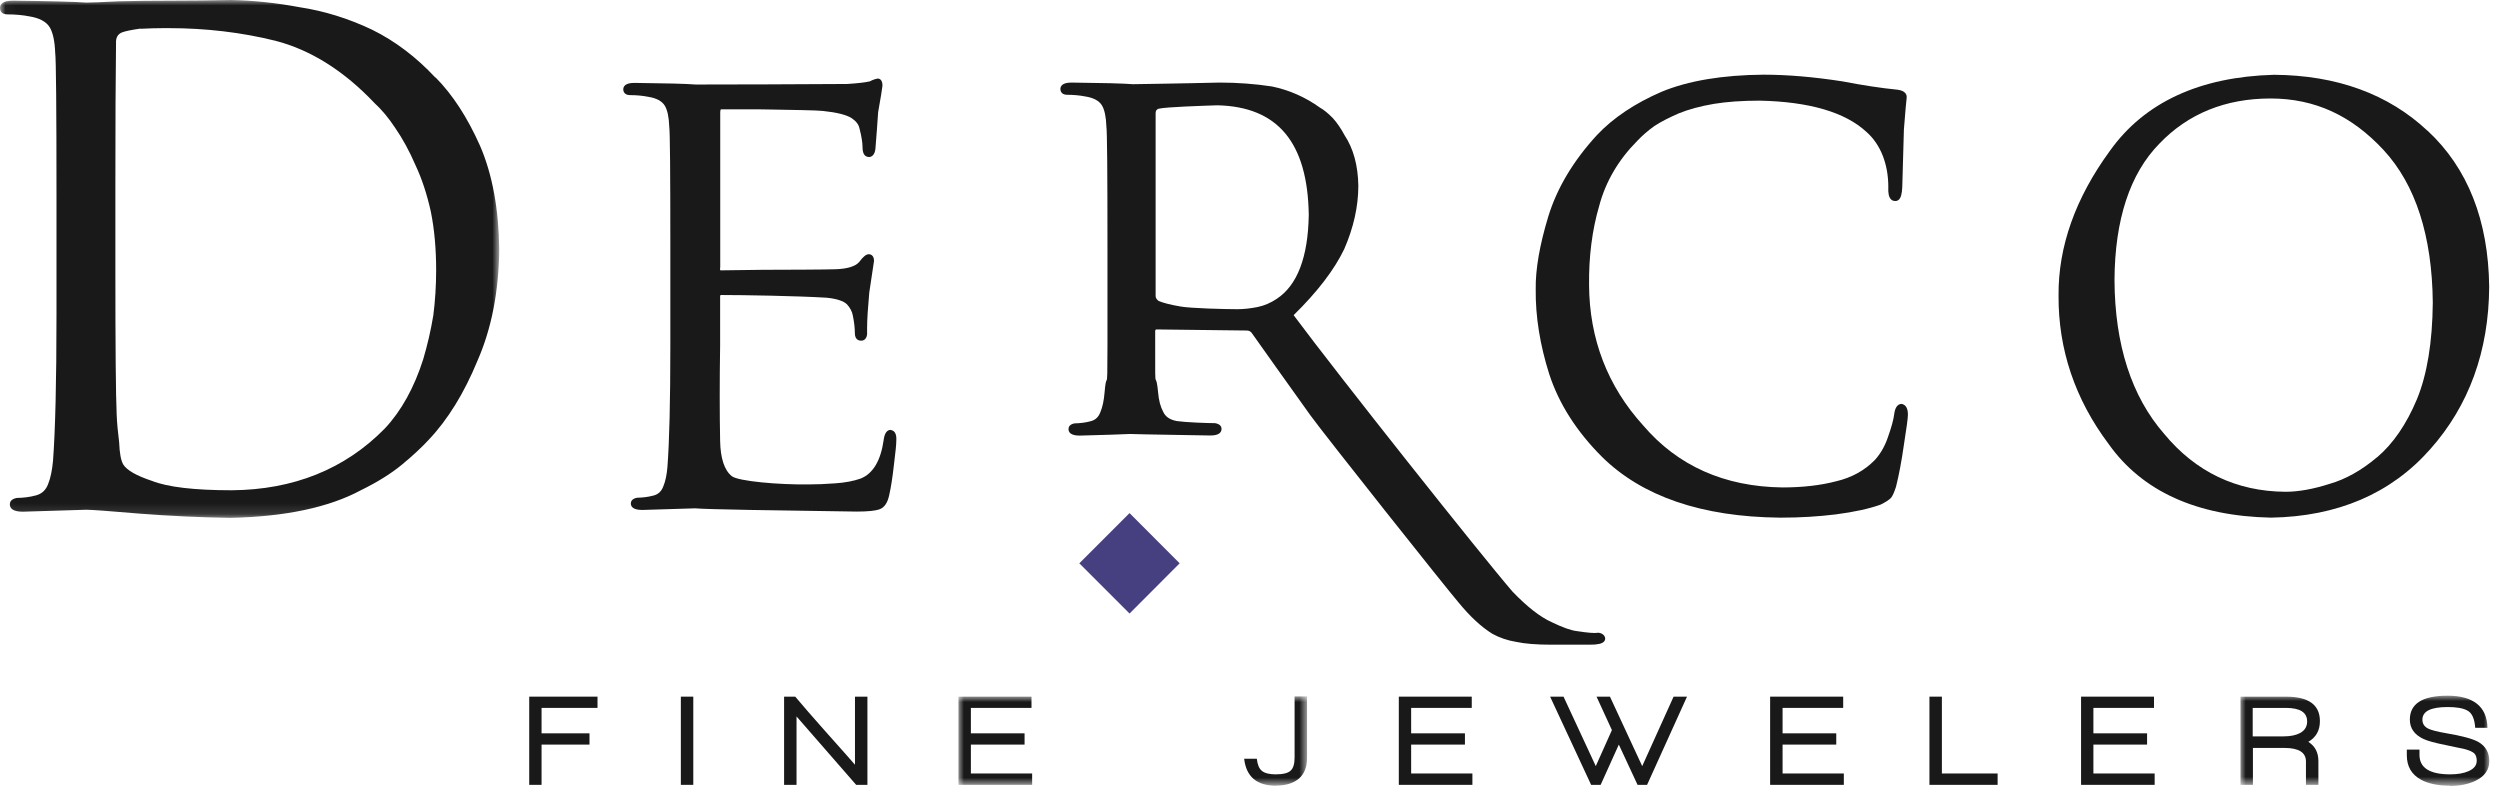 <?xml version="1.0" encoding="UTF-8"?> <svg xmlns="http://www.w3.org/2000/svg" xmlns:xlink="http://www.w3.org/1999/xlink" id="Layer_1" width="231" height="74" viewBox="0 0 231 74"><defs><style>.cls-1{mask:url(#mask);}.cls-2{mask:url(#mask-2-2);}.cls-3{mask:url(#mask-4-3);}.cls-4{fill:#1a1919;}.cls-4,.cls-5,.cls-6{fill-rule:evenodd;stroke-width:0px;}.cls-5{fill:#464081;}.cls-6{fill:#fff;}.cls-7{mask:url(#mask-3);}.cls-8{mask:url(#mask-1);}</style><mask id="mask" x="0" y="0" width="46.11" height="47.85" maskUnits="userSpaceOnUse"><g id="mask-2"><polygon id="path-1" class="cls-6" points=".03 0 46.11 0 46.11 47.85 .03 47.85 .03 0"></polygon></g></mask><mask id="mask-1" x="88.56" y="64.37" width="32.22" height="8.2" maskUnits="userSpaceOnUse"><g id="mask-4"><polygon id="path-3" class="cls-6" points="88.56 64.37 120.79 64.37 120.79 72.57 88.56 72.57 88.56 64.37"></polygon></g></mask><mask id="mask-2-2" x="88.56" y="64.37" width="32.22" height="8.24" maskUnits="userSpaceOnUse"><g id="mask-4-2"><polygon id="path-3-2" class="cls-6" points="88.56 64.37 120.79 64.37 120.79 72.57 88.56 72.57 88.56 64.37"></polygon></g></mask><mask id="mask-3" x="207" y="64.28" width="23" height="8.29" maskUnits="userSpaceOnUse"><g id="mask-6"><polygon id="path-5" class="cls-6" points="207 64.28 230 64.28 230 72.57 207 72.57 207 64.28"></polygon></g></mask><mask id="mask-4-3" x="207" y="64.28" width="23" height="8.32" maskUnits="userSpaceOnUse"><g id="mask-6-2"><polygon id="path-5-2" class="cls-6" points="207 64.28 230 64.28 230 72.57 207 72.57 207 64.28"></polygon></g></mask></defs><g id="Page-1"><g id="a47b9e11a5_gray-ai"><g id="Group-3"><g class="cls-1"><path id="Fill-1" class="cls-4" d="m12.98,2.66c.8-.04,1.51-.06,2.13-.06.16,0,.33,0,.49,0,3.41,0,6.72.39,9.86,1.17,3.27.85,6.34,2.79,9.14,5.75.67.61,1.32,1.39,1.93,2.32.67.97,1.3,2.12,1.86,3.42.6,1.27,1.07,2.72,1.42,4.3.33,1.63.49,3.45.49,5.4,0,1.43-.09,2.84-.26,4.17-.23,1.4-.55,2.76-.93,4.05-.83,2.62-2.02,4.78-3.55,6.41-3.67,3.75-8.44,5.67-14.15,5.71-3.44,0-5.92-.29-7.38-.87-1.41-.47-2.3-.97-2.64-1.51-.22-.37-.34-1.05-.38-2.04-.12-.94-.2-1.81-.23-2.58-.08-1.75-.12-6.27-.12-13.41v-7.68c0-5.72.02-10.15.06-13.19-.03-.53.15-.86.56-1.03.32-.12.89-.23,1.7-.35Zm27.25,4.51c-1.77-1.9-3.74-3.39-5.86-4.43-2.17-1.03-4.42-1.73-6.67-2.07C25.52.26,23.39.04,21.37,0c-1.98.04-3.77.06-5.32.06-1.83,0-3.55.02-5.1.06-1.55.08-2.55.12-2.96.12C6.93.16,4.64.1,1.18.06.21.06,0,.43,0,.74c0,.18.07.59.71.59.71,0,1.37.06,1.99.18.94.15,1.58.49,1.9,1.02.29.49.46,1.27.5,2.34.08.59.12,5.08.12,13.34v10.91c0,6.12-.11,10.65-.32,13.45-.08.88-.23,1.61-.45,2.15-.21.56-.57.9-1.11,1.05-.58.16-1.17.23-1.79.24-.56.1-.64.41-.64.59,0,.31.2.68,1.19.68,2.71-.08,4.67-.14,5.88-.18.46,0,2.12.12,4.93.36,2.8.22,5.61.35,8.36.39,5.05-.1,9.12-.96,12.09-2.56,1.53-.75,2.81-1.55,3.82-2.39,1-.83,1.81-1.59,2.42-2.25,1.77-1.86,3.29-4.33,4.52-7.32,1.29-2.94,1.97-6.39,2.01-10.27-.04-3.74-.64-6.96-1.77-9.58-1.16-2.61-2.54-4.74-4.11-6.32h0Z"></path></g></g><path id="Fill-4" class="cls-4" d="m82.3,39.72c-.35,0-.57.32-.65.94-.27,1.91-.99,3.11-2.13,3.56-.65.23-1.44.38-2.34.44-.93.07-1.75.1-2.45.1-2.73.04-6.51-.29-7.11-.76-.68-.54-1.05-1.64-1.08-3.26-.05-2.59-.05-5.55,0-8.81v-4.53c0-.13.03-.14.13-.14,1.95,0,6.96.08,9.72.25.91.09,1.55.3,1.87.61.3.33.48.68.54,1.03.13.63.19,1.19.19,1.64,0,.62.4.69.58.69.14,0,.48-.05.55-.58v-.59c0-.74.07-1.85.2-3.27.26-1.68.4-2.63.44-2.93,0-.57-.37-.62-.48-.62-.25,0-.52.22-.9.73-.37.41-1.12.63-2.23.66-.77.03-4.68.05-6.66.05-2.01.03-3.3.05-3.87.05-.04,0-.06,0-.07-.01,0,0-.04-.05,0-.28v-14.3s0-.29.08-.29h3.35l1.24.02c1.83.03,4.34.07,4.8.13,1.27.13,2.15.35,2.63.64.42.27.68.59.76.95.19.73.29,1.33.29,1.78,0,.78.36.89.64.89.22-.03.49-.2.55-.77.1-1.2.18-2.34.25-3.37.24-1.36.37-2.15.4-2.45,0-.47-.19-.62-.36-.66h-.04s-.04,0-.04,0c-.24.04-.49.13-.73.26-.43.1-1.14.18-2.1.24-4.31.03-10.78.05-13.98.05-.88-.07-2.79-.12-5.68-.15-.84,0-1.02.33-1.02.6,0,.12.05.53.63.53s1.14.05,1.65.15c.78.12,1.3.4,1.56.83.24.4.38,1.05.41,1.94.07.49.1,4.23.1,11.12v9.13c0,5.1-.09,8.87-.27,11.2-.06.73-.19,1.33-.38,1.78-.17.46-.47.74-.91.85-.49.13-.98.19-1.51.2-.5.09-.58.37-.58.53,0,.27.18.6,1.05.6,2.26-.07,3.9-.12,4.88-.15,1.07.1,7.67.2,14.92.3,1.05,0,1.75-.07,2.15-.22.43-.16.72-.59.87-1.28.16-.7.31-1.65.44-2.82.15-1.18.22-1.91.22-2.23.05-.75-.24-.95-.53-.99"></path><path id="Fill-5" class="cls-4" d="m106.78,10.45c0-.21.08-.33.26-.4.64-.17,4.26-.28,5.43-.32,5.59.12,8.36,3.43,8.46,10.12-.06,3.91-1.06,6.52-2.97,7.77-.55.37-1.14.62-1.76.75-.65.13-1.28.2-1.87.2-1.15,0-4.32-.08-5.26-.25-.95-.16-1.64-.35-2.01-.51-.19-.14-.28-.29-.28-.46V10.45Zm40.94,48.02h-.04s-.04,0-.04,0c-.3.05-.94,0-1.9-.15-.58-.06-1.37-.35-2.38-.84-1.05-.47-2.26-1.42-3.59-2.8-2.84-3.28-16.08-19.97-20.24-25.56,2.18-2.13,3.75-4.18,4.67-6.09.87-1.99,1.31-3.96,1.31-5.87-.03-1.87-.46-3.44-1.27-4.66-.33-.62-.69-1.15-1.09-1.59-.42-.43-.82-.76-1.18-.96-1.35-.97-2.84-1.63-4.44-1.96-1.57-.24-3.19-.36-4.85-.36h0c-1.54.04-3.74.08-5.52.11-1.05.02-1.96.03-2.48.04-.88-.07-2.79-.12-5.68-.15-.84,0-1.02.33-1.02.6,0,.12.05.53.63.53s1.14.05,1.65.15c.78.12,1.3.4,1.56.83.24.4.38,1.05.41,1.94.07.49.1,4.24.1,11.13v9.11c0,2.6-.02,3.12-.07,3.2-.06.1-.12.21-.2,1.17-.06.73-.19,1.33-.38,1.78-.17.46-.46.74-.9.85-.48.13-.97.19-1.49.2-.49.09-.56.37-.56.53,0,.27.18.6,1.02.6,2.29-.06,3.85-.11,4.67-.15.51.02,2.01.05,3.91.08,1.09.02,2.31.04,3.52.06.84,0,1.02-.33,1.02-.61,0-.16-.07-.44-.6-.53-.66,0-2.66-.07-3.51-.19-.66-.12-1.08-.4-1.29-.88-.24-.44-.4-1.04-.46-1.76-.09-.95-.16-1.07-.22-1.18-.05-.08-.06-.58-.05-3.22v-1.24c0-.19.06-.19.15-.19l8.3.1c.2,0,.35.07.46.21,1.27,1.8,3.09,4.35,5.45,7.65,1.35,1.86,12.51,15.92,13.68,17.28,1.04,1.27,2.08,2.24,3.11,2.88.65.36,1.4.62,2.21.75.78.17,1.87.26,3.25.26h3.54c.74,0,1.15-.09,1.33-.3.08-.09.12-.21.09-.36-.07-.24-.28-.4-.63-.46h0Z"></path><path id="Fill-6" class="cls-4" d="m175.72,37.32c-.38,0-.62.33-.7.97-.06.5-.25,1.18-.55,2.03-.28.86-.7,1.6-1.24,2.19-.96.98-2.16,1.63-3.57,1.96-1.44.38-3.12.57-4.97.57-5.35-.07-9.67-1.99-12.86-5.73-3.29-3.62-4.97-7.99-5-12.97-.03-2.62.28-5.09.94-7.33.59-2.22,1.77-4.24,3.51-5.99.44-.47.98-.94,1.59-1.38.62-.4,1.38-.79,2.26-1.17.89-.36,1.98-.66,3.22-.87,1.2-.2,2.64-.3,4.26-.3,4.58.1,7.89,1.07,9.85,2.89.64.56,1.15,1.3,1.5,2.18.35.89.52,1.87.52,2.9-.03.58.05.94.24,1.14.1.11.24.16.36.16.12.02.25-.02.35-.1.21-.17.31-.54.34-1.19.03-1.31.08-3.08.15-5.31.13-1.68.22-2.66.25-2.88.03-.17,0-.33-.1-.46-.13-.18-.37-.29-.73-.34-1.52-.15-3.23-.41-5.09-.77-2.64-.41-5.09-.62-7.29-.62-3.8.03-6.97.56-9.43,1.58-2.47,1.07-4.48,2.41-5.98,4.01-2.18,2.37-3.69,4.9-4.49,7.52-.8,2.63-1.19,4.9-1.16,6.72-.03,2.5.39,5.13,1.25,7.84.89,2.73,2.52,5.29,4.86,7.63,3.71,3.67,9.24,5.56,16.44,5.63h.21c1.66,0,3.34-.1,4.97-.3,1.69-.22,3.07-.52,4.13-.9.47-.23.78-.43.98-.64.15-.19.29-.52.45-1.01.26-1.03.51-2.33.73-3.88.25-1.57.37-2.48.37-2.78,0-.58-.18-.92-.58-1"></path><path id="Fill-7" class="cls-4" d="m219.65,42.24c-1.44,1.22-2.92,2.05-4.43,2.48-1.5.48-2.86.72-4.04.72-4.53-.03-8.3-1.83-11.21-5.35-3.02-3.46-4.56-8.24-4.59-14.21.03-5.6,1.43-9.84,4.15-12.61,2.65-2.77,6.11-4.17,10.26-4.17s7.53,1.61,10.46,4.77c2.95,3.19,4.48,7.93,4.54,14.08-.03,3.67-.53,6.68-1.47,8.95-.96,2.29-2.19,4.09-3.66,5.34Zm4.66-30.15c-3.62-3.4-8.39-5.14-14.19-5.18-6.88.19-11.97,2.55-15.16,7.02-3.19,4.36-4.79,8.86-4.75,13.39-.03,4.95,1.52,9.57,4.63,13.71,3.1,4.37,8.15,6.66,15,6.8,6.15-.1,11.1-2.23,14.71-6.32,3.58-4.02,5.42-9.08,5.45-15.02-.07-6.12-1.98-10.96-5.68-14.4h0Z"></path><polyline id="Fill-8" class="cls-5" points="99.73 52.05 104.37 56.69 109 52.05 104.37 47.41 99.73 52.05"></polyline><polyline id="Fill-9" class="cls-4" points="50.04 65.41 50.04 67.76 54.47 67.76 54.47 68.8 50.04 68.8 50.04 72.52 48.9 72.52 48.9 64.37 55.21 64.37 55.21 65.41 50.04 65.41"></polyline><polygon id="Fill-10" class="cls-4" points="62.91 72.52 64.06 72.52 64.06 64.37 62.91 64.37 62.91 72.52"></polygon><path id="Fill-11" class="cls-4" d="m79.11,72.52l-5.51-6.32v6.32h-1.15v-8.15h1.03c.7.83,1.62,1.9,2.78,3.2,1.39,1.56,2.31,2.59,2.74,3.09v-6.29h1.15v8.15h-1.05"></path><g id="Group-15"><g class="cls-8"><polyline id="Fill-12" class="cls-4" points="88.56 72.52 88.56 64.37 95.31 64.37 95.31 65.41 89.71 65.41 89.71 67.76 94.67 67.76 94.67 68.8 89.71 68.8 89.71 71.47 95.37 71.47 95.37 72.52 88.56 72.52"></polyline></g><g class="cls-2"><path id="Fill-14" class="cls-4" d="m117.91,72.6c-1.78,0-2.76-.83-2.95-2.49h1.17c.06.54.21.91.47,1.12.26.21.68.32,1.26.32.68,0,1.15-.11,1.39-.34.25-.22.37-.63.37-1.23v-5.63h1.15v5.69c0,.83-.25,1.47-.75,1.9-.5.43-1.21.65-2.13.65"></path></g></g><polyline id="Fill-16" class="cls-4" points="129.25 72.52 129.25 64.37 135.99 64.37 135.99 65.41 130.39 65.41 130.39 67.76 135.36 67.76 135.36 68.8 130.39 68.8 130.39 71.47 136.05 71.47 136.05 72.52 129.25 72.52"></polyline><polyline id="Fill-17" class="cls-4" points="152.19 72.52 151.31 72.52 149.58 68.8 147.9 72.52 147.02 72.52 143.23 64.37 144.47 64.37 147.45 70.79 148.94 67.46 147.52 64.37 148.76 64.37 151.74 70.79 154.64 64.37 155.88 64.37 152.19 72.52"></polyline><polyline id="Fill-18" class="cls-4" points="163.56 72.52 163.56 64.37 170.31 64.37 170.31 65.41 164.71 65.41 164.71 67.76 169.67 67.76 169.67 68.8 164.71 68.8 164.71 71.47 170.37 71.47 170.37 72.52 163.56 72.52"></polyline><polyline id="Fill-19" class="cls-4" points="178.28 72.52 178.28 64.37 179.43 64.37 179.43 71.47 184.58 71.47 184.58 72.52 178.28 72.52"></polyline><polyline id="Fill-20" class="cls-4" points="192.29 72.52 192.29 64.37 199.03 64.37 199.03 65.41 193.43 65.41 193.43 67.76 198.39 67.76 198.39 68.8 193.43 68.8 193.43 71.47 199.09 71.47 199.09 72.52 192.29 72.52"></polyline><g id="Group-24"><g class="cls-7"><path id="Fill-21" class="cls-4" d="m211.22,65.41h-3.07v2.63h2.87c.64,0,1.15-.11,1.53-.32.42-.24.63-.59.63-1.06,0-.83-.65-1.25-1.96-1.25Zm2.06,3.13c.63.39.94.99.94,1.78v2.2h-1.15v-2.16c0-.83-.66-1.25-1.97-1.25h-2.93v3.41h-1.15v-8.15h4.2c2.09,0,3.14.75,3.14,2.26,0,.86-.35,1.49-1.06,1.91h0Z"></path></g><g class="cls-3"><path id="Fill-23" class="cls-4" d="m226.38,72.6c-1.09,0-1.98-.18-2.67-.55-.88-.48-1.32-1.23-1.32-2.26v-.53h1.17v.49c0,1.2.95,1.8,2.84,1.8.69,0,1.25-.1,1.68-.29.51-.22.77-.54.77-.97,0-.31-.08-.54-.24-.69-.16-.14-.45-.27-.85-.38-.24-.06-.81-.18-1.7-.36-1.05-.21-1.77-.4-2.15-.59-.83-.39-1.24-.99-1.24-1.78,0-1.47,1.16-2.21,3.49-2.21s3.65.99,3.68,2.97h-1.13c-.06-.85-.3-1.39-.75-1.61-.39-.21-.99-.31-1.8-.31-1.56,0-2.33.39-2.33,1.17,0,.37.18.65.55.83.3.14.84.28,1.6.41,1.49.25,2.49.52,3.01.81.68.39,1.02.98,1.02,1.78s-.43,1.41-1.29,1.82c-.65.31-1.43.47-2.33.47"></path></g></g></g></g></svg> 